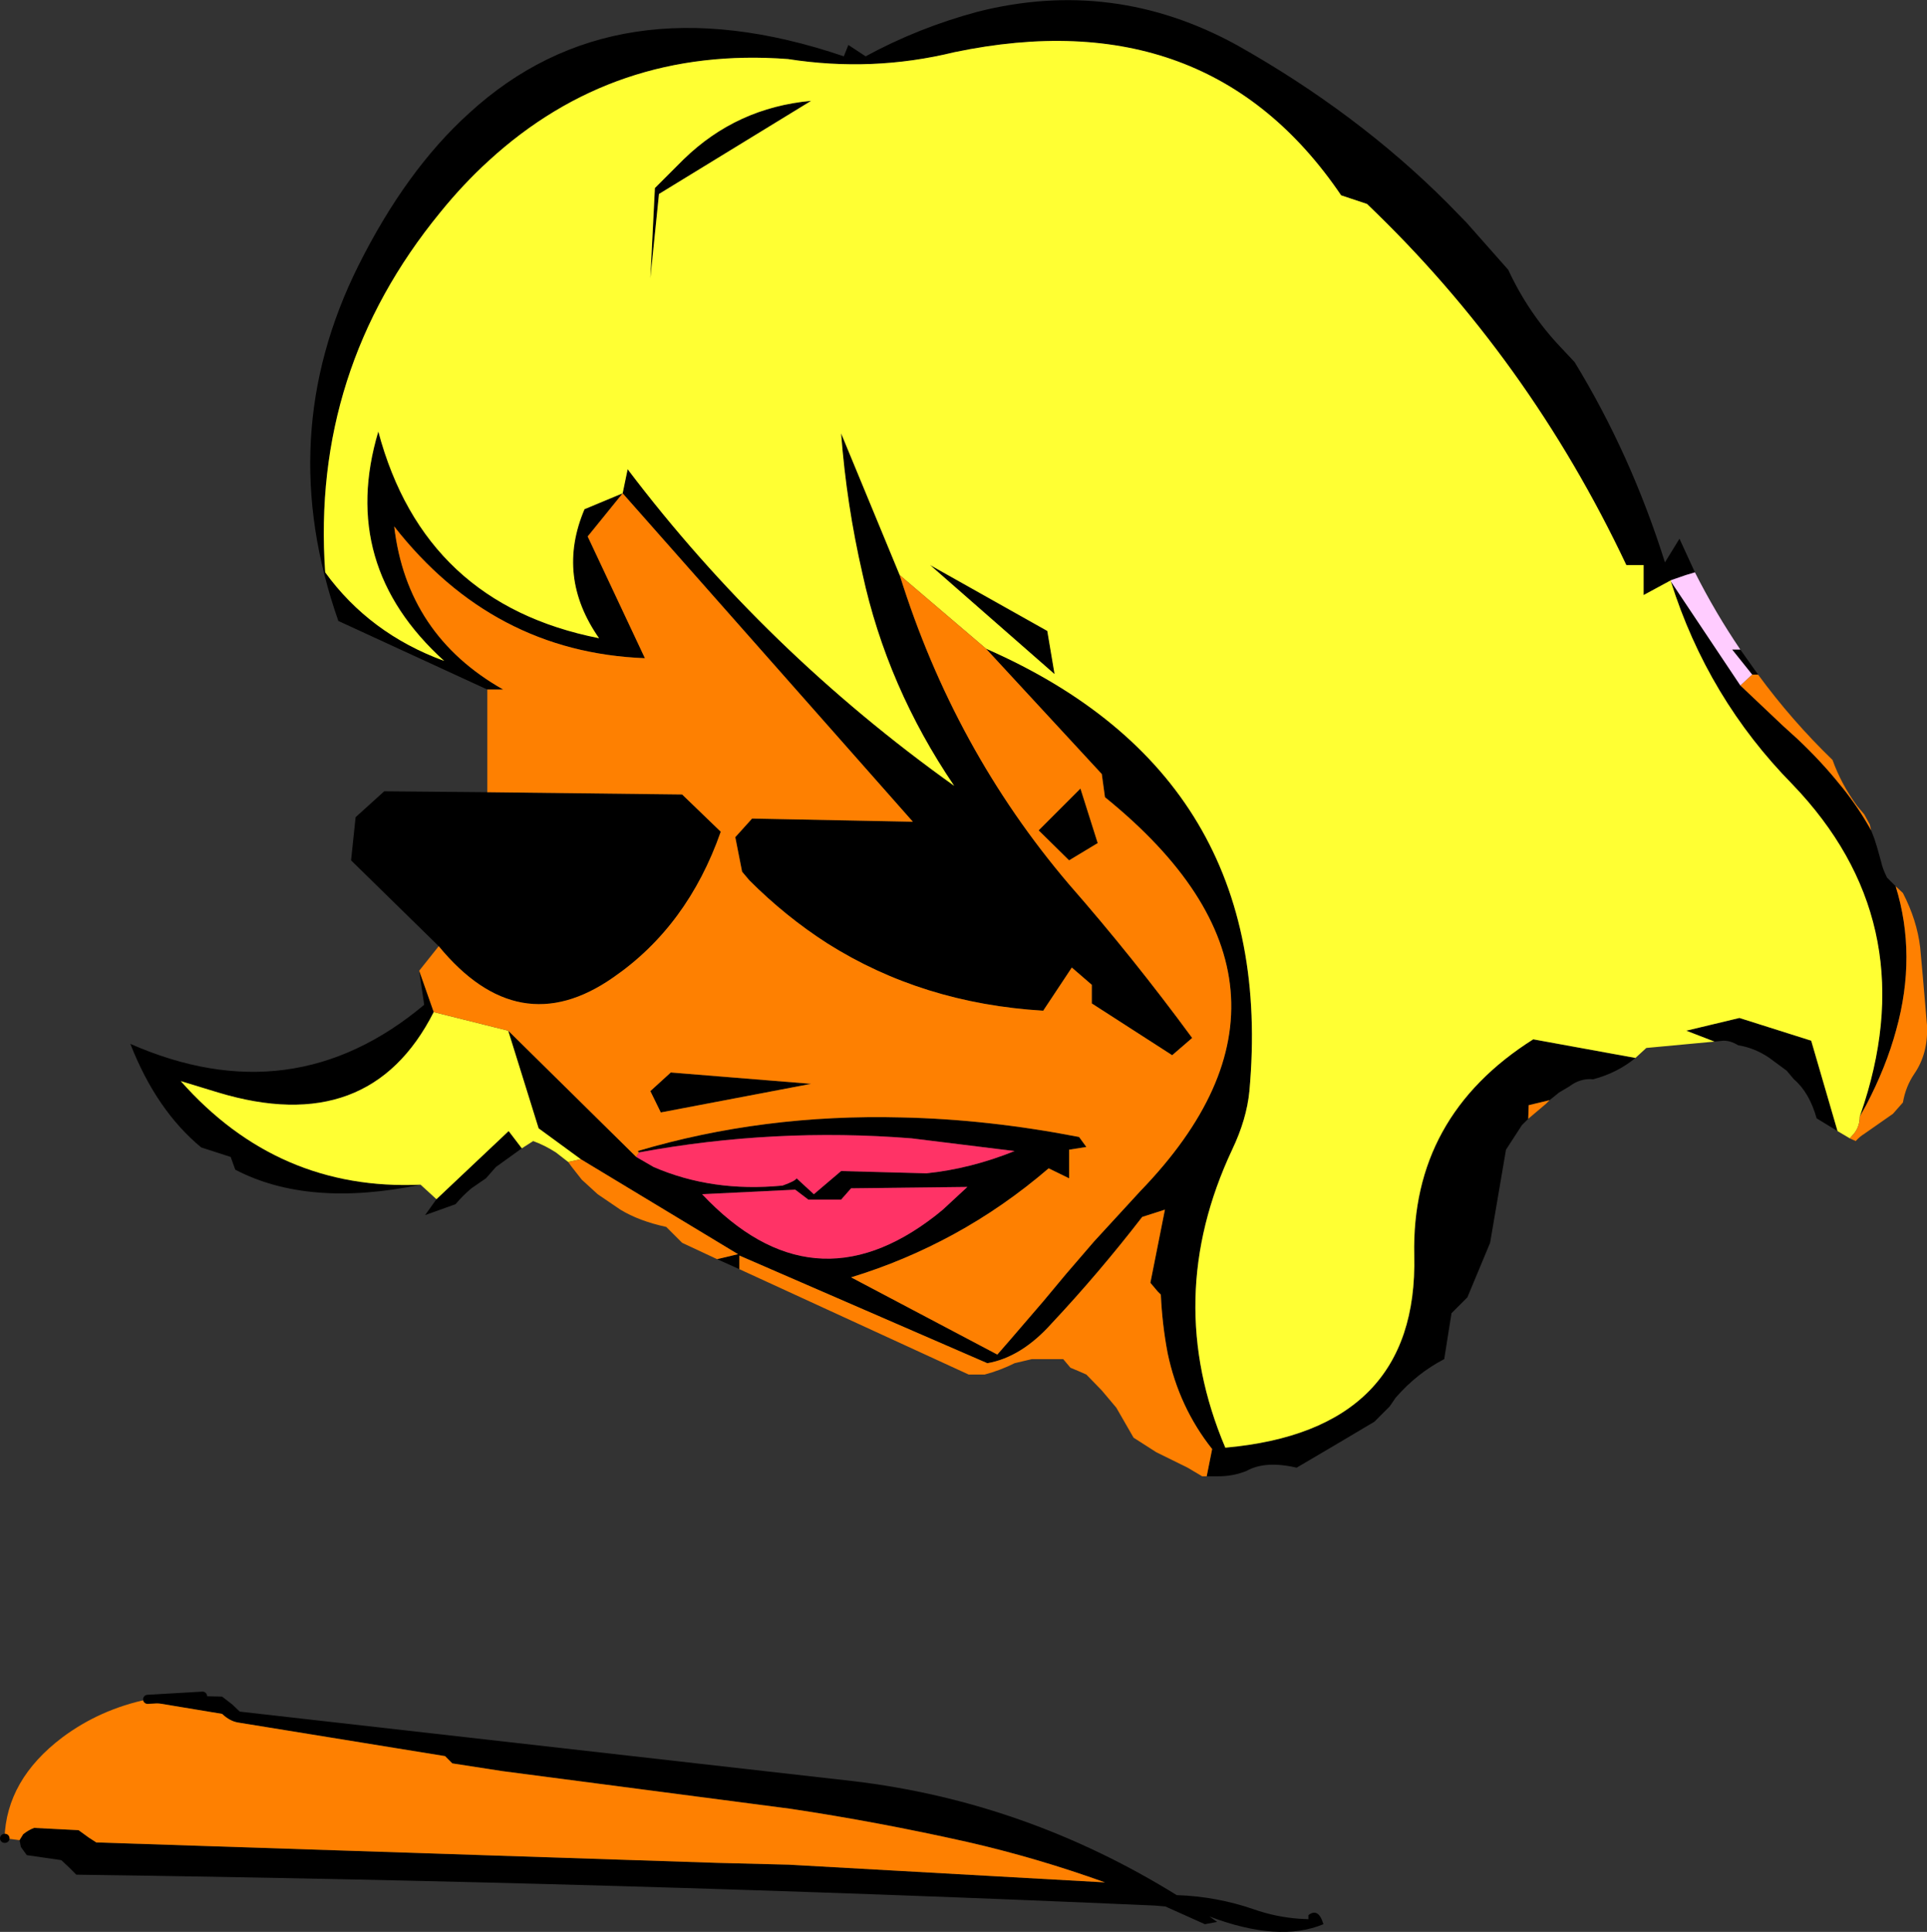 <?xml version="1.0" encoding="UTF-8" standalone="no"?>
<svg xmlns:xlink="http://www.w3.org/1999/xlink" height="212.65px" width="212.15px" xmlns="http://www.w3.org/2000/svg">
  <rect width="100%" height="100%" fill="#333333" stroke="none"/>
  <g transform="matrix(1.0, 0.0, 0.0, 1.0, -68.15, -121.9)">
    <path d="M121.8 197.8 L105.4 190.25 Q98.25 169.9 107.6 151.15 112.85 140.65 119.75 134.4 135.9 119.55 161.05 128.1 L161.55 126.85 163.45 128.1 Q169.25 124.95 175.75 123.2 190.7 119.4 204.3 126.85 217.55 134.3 227.45 144.2 L229.6 146.4 234.2 151.6 Q236.4 156.35 239.95 160.1 L241.5 161.75 Q247.7 171.9 251.45 183.8 L253.05 181.2 254.75 184.9 253.75 185.2 252.15 185.75 249.1 187.4 249.1 184.1 247.2 184.1 Q236.45 161.35 218.65 144.35 L215.8 143.4 Q201.15 121.8 173.2 127.65 164.2 129.85 154.9 128.4 135.75 126.95 121.95 139.6 119.15 142.15 116.6 145.3 102.4 162.65 103.95 184.9 108.85 191.65 117.05 194.65 105.4 184.1 109.8 169.4 114.85 188.35 134.1 192.15 129.35 185.35 132.5 177.95 L136.7 176.2 132.85 180.95 139.15 194.35 Q122.4 193.7 111.55 179.85 112.95 191.8 123.55 197.8 L121.8 197.8 M259.75 193.4 L261.7 196.15 261.05 196.15 258.85 193.4 259.75 193.4 M274.15 213.3 L274.5 214.2 274.8 215.15 275.25 216.75 Q275.4 217.5 275.9 218.5 L276.85 219.45 Q279.2 227.05 276.9 235.3 275.8 239.35 273.6 243.55 L272.9 244.8 273.4 243.3 Q279.8 223.15 265.5 208.25 256.15 198.75 252.1 185.9 L259.75 197.35 264.4 201.75 266.05 203.25 Q268.65 205.7 270.7 208.25 L270.95 208.55 Q272.8 210.85 274.15 213.3 M270.45 246.4 L268.15 245.0 Q267.35 242.15 265.65 240.7 L264.85 239.75 262.95 238.35 Q261.35 237.25 259.5 236.95 258.7 236.45 257.9 236.45 L256.9 236.55 253.8 235.35 259.65 233.95 267.55 236.45 270.45 246.4 M248.2 238.35 Q246.2 240.0 243.55 240.7 242.15 240.55 240.9 241.5 L239.8 242.15 238.75 243.0 236.45 243.55 236.4 245.05 235.7 245.75 233.95 248.45 232.2 258.7 229.7 264.7 227.95 266.45 227.15 271.5 Q224.15 273.05 221.8 275.75 L221.15 276.7 219.45 278.4 218.35 279.05 215.15 280.95 210.9 283.45 Q207.45 282.65 205.4 283.8 203.95 284.4 202.25 284.4 L201.0 284.4 201.6 281.4 Q197.95 276.8 196.7 270.85 196.1 267.7 195.95 264.4 L195.6 264.05 194.8 263.1 196.4 255.05 193.9 255.85 Q189.15 262.0 183.95 267.55 180.6 271.3 176.85 271.95 L149.55 260.1 149.55 261.6 147.1 260.5 149.4 259.95 132.1 249.5 127.45 246.1 124.1 235.35 138.2 249.25 140.1 250.35 Q146.55 253.15 154.3 252.4 155.7 251.9 155.85 251.6 L157.75 253.35 160.75 250.8 170.15 251.05 Q175.0 250.55 179.85 248.6 L168.5 247.2 Q153.4 246.0 138.5 248.75 L138.35 248.6 Q152.15 244.5 167.45 244.9 176.9 245.1 186.95 247.05 L187.75 248.15 185.85 248.45 185.85 251.6 183.6 250.5 Q178.65 254.75 173.15 257.75 167.75 260.7 161.85 262.5 L177.95 271.0 179.3 269.45 183.0 265.15 185.5 262.15 188.6 258.55 193.7 253.0 Q215.5 230.45 189.8 209.65 L189.45 207.1 176.7 193.3 Q208.85 207.4 205.7 242.0 205.4 245.1 203.8 248.45 196.1 264.85 203.05 281.25 224.3 279.35 223.85 260.1 223.5 244.8 236.95 236.3 L248.2 238.35 M125.6 248.3 L122.75 250.35 121.65 251.6 120.05 252.7 Q119.1 253.5 118.3 254.45 L114.95 255.65 116.2 253.9 124.15 246.4 125.6 248.3 M114.45 252.3 Q102.1 254.85 94.05 250.65 L93.55 249.25 90.3 248.2 Q85.35 244.1 82.5 236.8 100.35 244.65 114.85 232.5 L114.3 228.75 115.9 233.3 Q108.85 247.2 92.15 242.15 L88.05 240.9 Q98.75 253.0 114.45 252.3 M116.45 226.05 L106.8 216.6 107.3 211.85 110.45 209.0 121.8 209.1 143.25 209.35 147.5 213.45 Q143.85 223.85 135.65 229.5 125.25 236.75 116.45 226.05 M184.25 196.1 L170.55 184.1 183.45 191.35 184.25 196.1 M167.2 185.2 Q173.2 204.4 185.85 219.25 192.9 227.3 199.4 236.15 L197.2 238.05 188.35 232.35 188.35 230.3 186.15 228.4 183.0 233.15 Q169.7 232.35 159.25 225.75 154.65 222.8 150.65 218.8 L149.85 217.85 149.1 214.05 150.95 212.0 168.65 212.35 136.7 176.2 137.25 173.55 Q152.4 193.55 173.2 208.4 165.8 197.5 163.1 185.05 161.35 177.45 160.75 169.6 L167.2 185.2 M157.45 133.0 L140.7 143.25 139.75 152.55 140.25 142.6 143.4 139.45 Q149.25 133.75 157.45 133.0 M140.9 244.35 L139.75 242.0 142.0 239.95 157.45 241.2 140.9 244.35 M157.15 253.95 L155.7 252.85 145.45 253.35 Q157.6 266.25 171.15 255.7 L171.95 255.05 174.65 252.55 161.85 252.7 160.75 253.95 157.15 253.95 M70.3 324.45 L70.7 323.8 Q71.25 323.35 71.9 323.1 L76.8 323.35 77.9 324.15 78.75 324.7 147.1 326.95 155.0 327.15 189.8 329.1 Q182.3 326.4 174.65 324.65 164.85 322.45 155.2 321.0 L123.45 316.85 117.95 316.0 117.4 315.45 117.15 315.2 94.35 311.5 Q93.45 311.35 92.6 310.55 L84.45 309.2 90.45 308.6 92.6 308.65 93.7 309.5 94.55 310.3 162.05 317.95 Q181.05 320.2 197.7 330.5 202.1 330.65 206.15 332.05 208.55 332.9 211.15 333.1 L212.2 333.15 212.2 332.7 Q213.3 331.85 213.85 333.7 208.95 335.75 201.3 332.85 L202.15 333.45 200.8 333.7 196.45 331.75 195.3 331.65 Q136.35 329.05 76.55 328.25 L75.75 327.45 74.9 326.65 71.1 326.1 70.45 325.2 70.3 324.45 M189.0 214.7 L185.85 216.6 182.5 213.3 187.1 208.7 189.0 214.7" fill="#000000" fill-rule="evenodd" stroke="none"/>
    <path d="M136.7 176.2 L132.5 177.95 Q129.35 185.35 134.1 192.15 114.85 188.35 109.8 169.4 105.4 184.1 117.05 194.65 108.85 191.65 103.95 184.9 102.4 162.65 116.6 145.3 119.15 142.15 121.95 139.6 135.75 126.95 154.9 128.4 164.2 129.85 173.2 127.65 201.15 121.8 215.8 143.4 L218.65 144.35 Q236.45 161.35 247.2 184.1 L249.1 184.1 249.1 187.4 252.15 185.75 252.1 185.9 Q256.15 198.75 265.5 208.25 279.8 223.15 273.4 243.3 L272.9 244.8 Q272.9 245.9 272.25 246.7 L271.8 247.2 270.45 246.4 267.55 236.45 259.65 233.95 253.8 235.35 256.9 236.55 249.4 237.25 248.2 238.35 236.95 236.3 Q223.5 244.8 223.85 260.1 224.3 279.35 203.05 281.25 196.1 264.85 203.8 248.45 205.4 245.1 205.7 242.0 208.85 207.4 176.7 193.3 L167.2 185.2 160.75 169.6 Q161.35 177.45 163.1 185.05 165.8 197.5 173.2 208.4 152.4 193.55 137.25 173.55 L136.7 176.2 M130.7 249.8 L129.35 248.75 Q128.1 247.95 126.85 247.5 L125.6 248.3 124.15 246.4 116.2 253.9 114.45 252.3 Q98.75 253.0 88.05 240.9 L92.15 242.15 Q108.85 247.2 115.9 233.3 L124.1 235.35 127.45 246.1 132.1 249.5 130.7 249.8 M184.25 196.1 L183.45 191.35 170.55 184.1 184.25 196.1 M157.45 133.0 Q149.25 133.75 143.4 139.45 L140.25 142.6 139.75 152.55 140.7 143.25 157.45 133.0" fill="#ffff33" fill-rule="evenodd" stroke="none"/>
    <path d="M121.8 197.8 L123.55 197.8 Q112.95 191.8 111.55 179.85 122.4 193.7 139.15 194.35 L132.85 180.95 136.7 176.2 168.65 212.35 150.95 212.0 149.1 214.05 149.85 217.85 150.65 218.8 Q154.65 222.8 159.25 225.75 169.7 232.35 183.0 233.15 L186.15 228.4 188.35 230.3 188.35 232.35 197.2 238.05 199.4 236.15 Q192.9 227.3 185.85 219.25 173.2 204.4 167.2 185.2 L176.7 193.3 189.45 207.1 189.8 209.65 Q215.5 230.45 193.7 253.0 L188.6 258.55 185.5 262.15 183.0 265.15 179.3 269.45 177.95 271.0 161.85 262.5 Q167.75 260.7 173.15 257.75 178.65 254.75 183.6 250.5 L185.85 251.6 185.85 248.45 187.75 248.15 186.95 247.05 Q176.9 245.1 167.45 244.9 152.15 244.5 138.35 248.6 L138.5 248.75 138.2 249.25 124.1 235.35 115.9 233.3 114.3 228.75 116.45 226.05 Q125.25 236.75 135.65 229.5 143.85 223.85 147.5 213.45 L143.25 209.35 121.8 209.1 121.8 197.8 M261.7 196.15 Q265.4 201.2 269.9 205.55 270.85 208.2 272.6 210.6 L273.4 211.55 274.0 212.65 274.15 213.3 Q272.8 210.85 270.95 208.55 L270.7 208.25 Q268.65 205.7 266.05 203.25 L264.4 201.75 259.75 197.35 261.05 196.15 261.7 196.15 M276.85 219.45 L277.65 220.2 Q279.2 223.2 279.55 226.2 L279.85 229.5 280.3 234.75 Q280.45 237.85 278.9 240.1 277.95 241.5 277.65 243.25 L276.55 244.5 273.4 246.7 Q272.9 247.0 272.45 247.5 L271.8 247.2 272.25 246.7 Q272.9 245.9 272.9 244.8 L273.6 243.55 Q275.8 239.35 276.9 235.3 279.2 227.05 276.85 219.45 M238.75 243.0 L238.35 243.4 236.4 245.05 236.45 243.55 238.75 243.0 M201.0 284.4 L200.5 284.4 198.9 283.45 195.45 281.75 192.95 280.15 191.05 276.85 189.45 274.95 187.75 273.2 Q186.75 272.75 186.0 272.45 L185.2 271.5 181.75 271.5 179.85 271.95 Q178.25 272.75 176.55 273.2 L174.8 273.2 149.55 261.6 149.55 260.1 176.85 271.95 Q180.6 271.3 183.95 267.55 189.15 262.0 193.9 255.85 L196.4 255.05 194.8 263.1 195.6 264.05 195.95 264.4 Q196.1 267.7 196.7 270.85 197.95 276.8 201.6 281.4 L201.0 284.4 M147.1 260.5 L143.25 258.7 141.5 256.95 Q138.5 256.3 136.45 255.05 L133.95 253.35 132.2 251.75 131.1 250.35 130.7 249.8 132.1 249.5 149.4 259.95 147.1 260.5 M140.9 244.35 L157.45 241.2 142.0 239.95 139.75 242.0 140.9 244.35 M84.45 309.2 L92.6 310.55 Q93.45 311.35 94.35 311.5 L117.15 315.2 117.4 315.45 117.95 316.0 123.45 316.85 155.2 321.0 Q164.85 322.45 174.65 324.65 182.3 326.4 189.8 329.1 L155.0 327.15 147.1 326.95 78.75 324.7 77.9 324.15 76.8 323.35 71.9 323.1 Q71.25 323.35 70.7 323.8 L70.3 324.45 68.7 324.25 68.65 324.25 Q68.85 317.8 75.0 313.15 79.15 310.05 84.4 308.95 L84.45 309.2 M189.0 214.7 L187.1 208.7 182.5 213.3 185.85 216.6 189.0 214.7" fill="#fe8001" fill-rule="evenodd" stroke="none"/>
    <path d="M138.5 248.75 Q153.4 246.0 168.5 247.2 L179.85 248.6 Q175.0 250.55 170.15 251.05 L160.75 250.8 157.75 253.35 155.85 251.6 Q155.7 251.9 154.3 252.4 146.55 253.15 140.1 250.35 L138.2 249.25 138.5 248.75 M157.15 253.95 L160.75 253.95 161.85 252.7 174.65 252.55 171.95 255.05 171.15 255.7 Q157.6 266.25 145.45 253.35 L155.7 252.85 157.15 253.95" fill="#ff3366" fill-rule="evenodd" stroke="none"/>
    <path d="M252.15 185.75 L253.75 185.2 254.75 184.9 Q257.0 189.35 259.75 193.4 L258.85 193.4 261.05 196.15 259.75 197.35 252.1 185.9 252.15 185.75" fill="#ffccff" fill-rule="evenodd" stroke="none"/>
    <path d="M68.65 324.25 L68.7 324.25 M90.45 308.6 L84.4 308.95" fill="none" stroke="#000000" stroke-linecap="round" stroke-linejoin="round" stroke-width="1.0"/>
  </g>
</svg>

